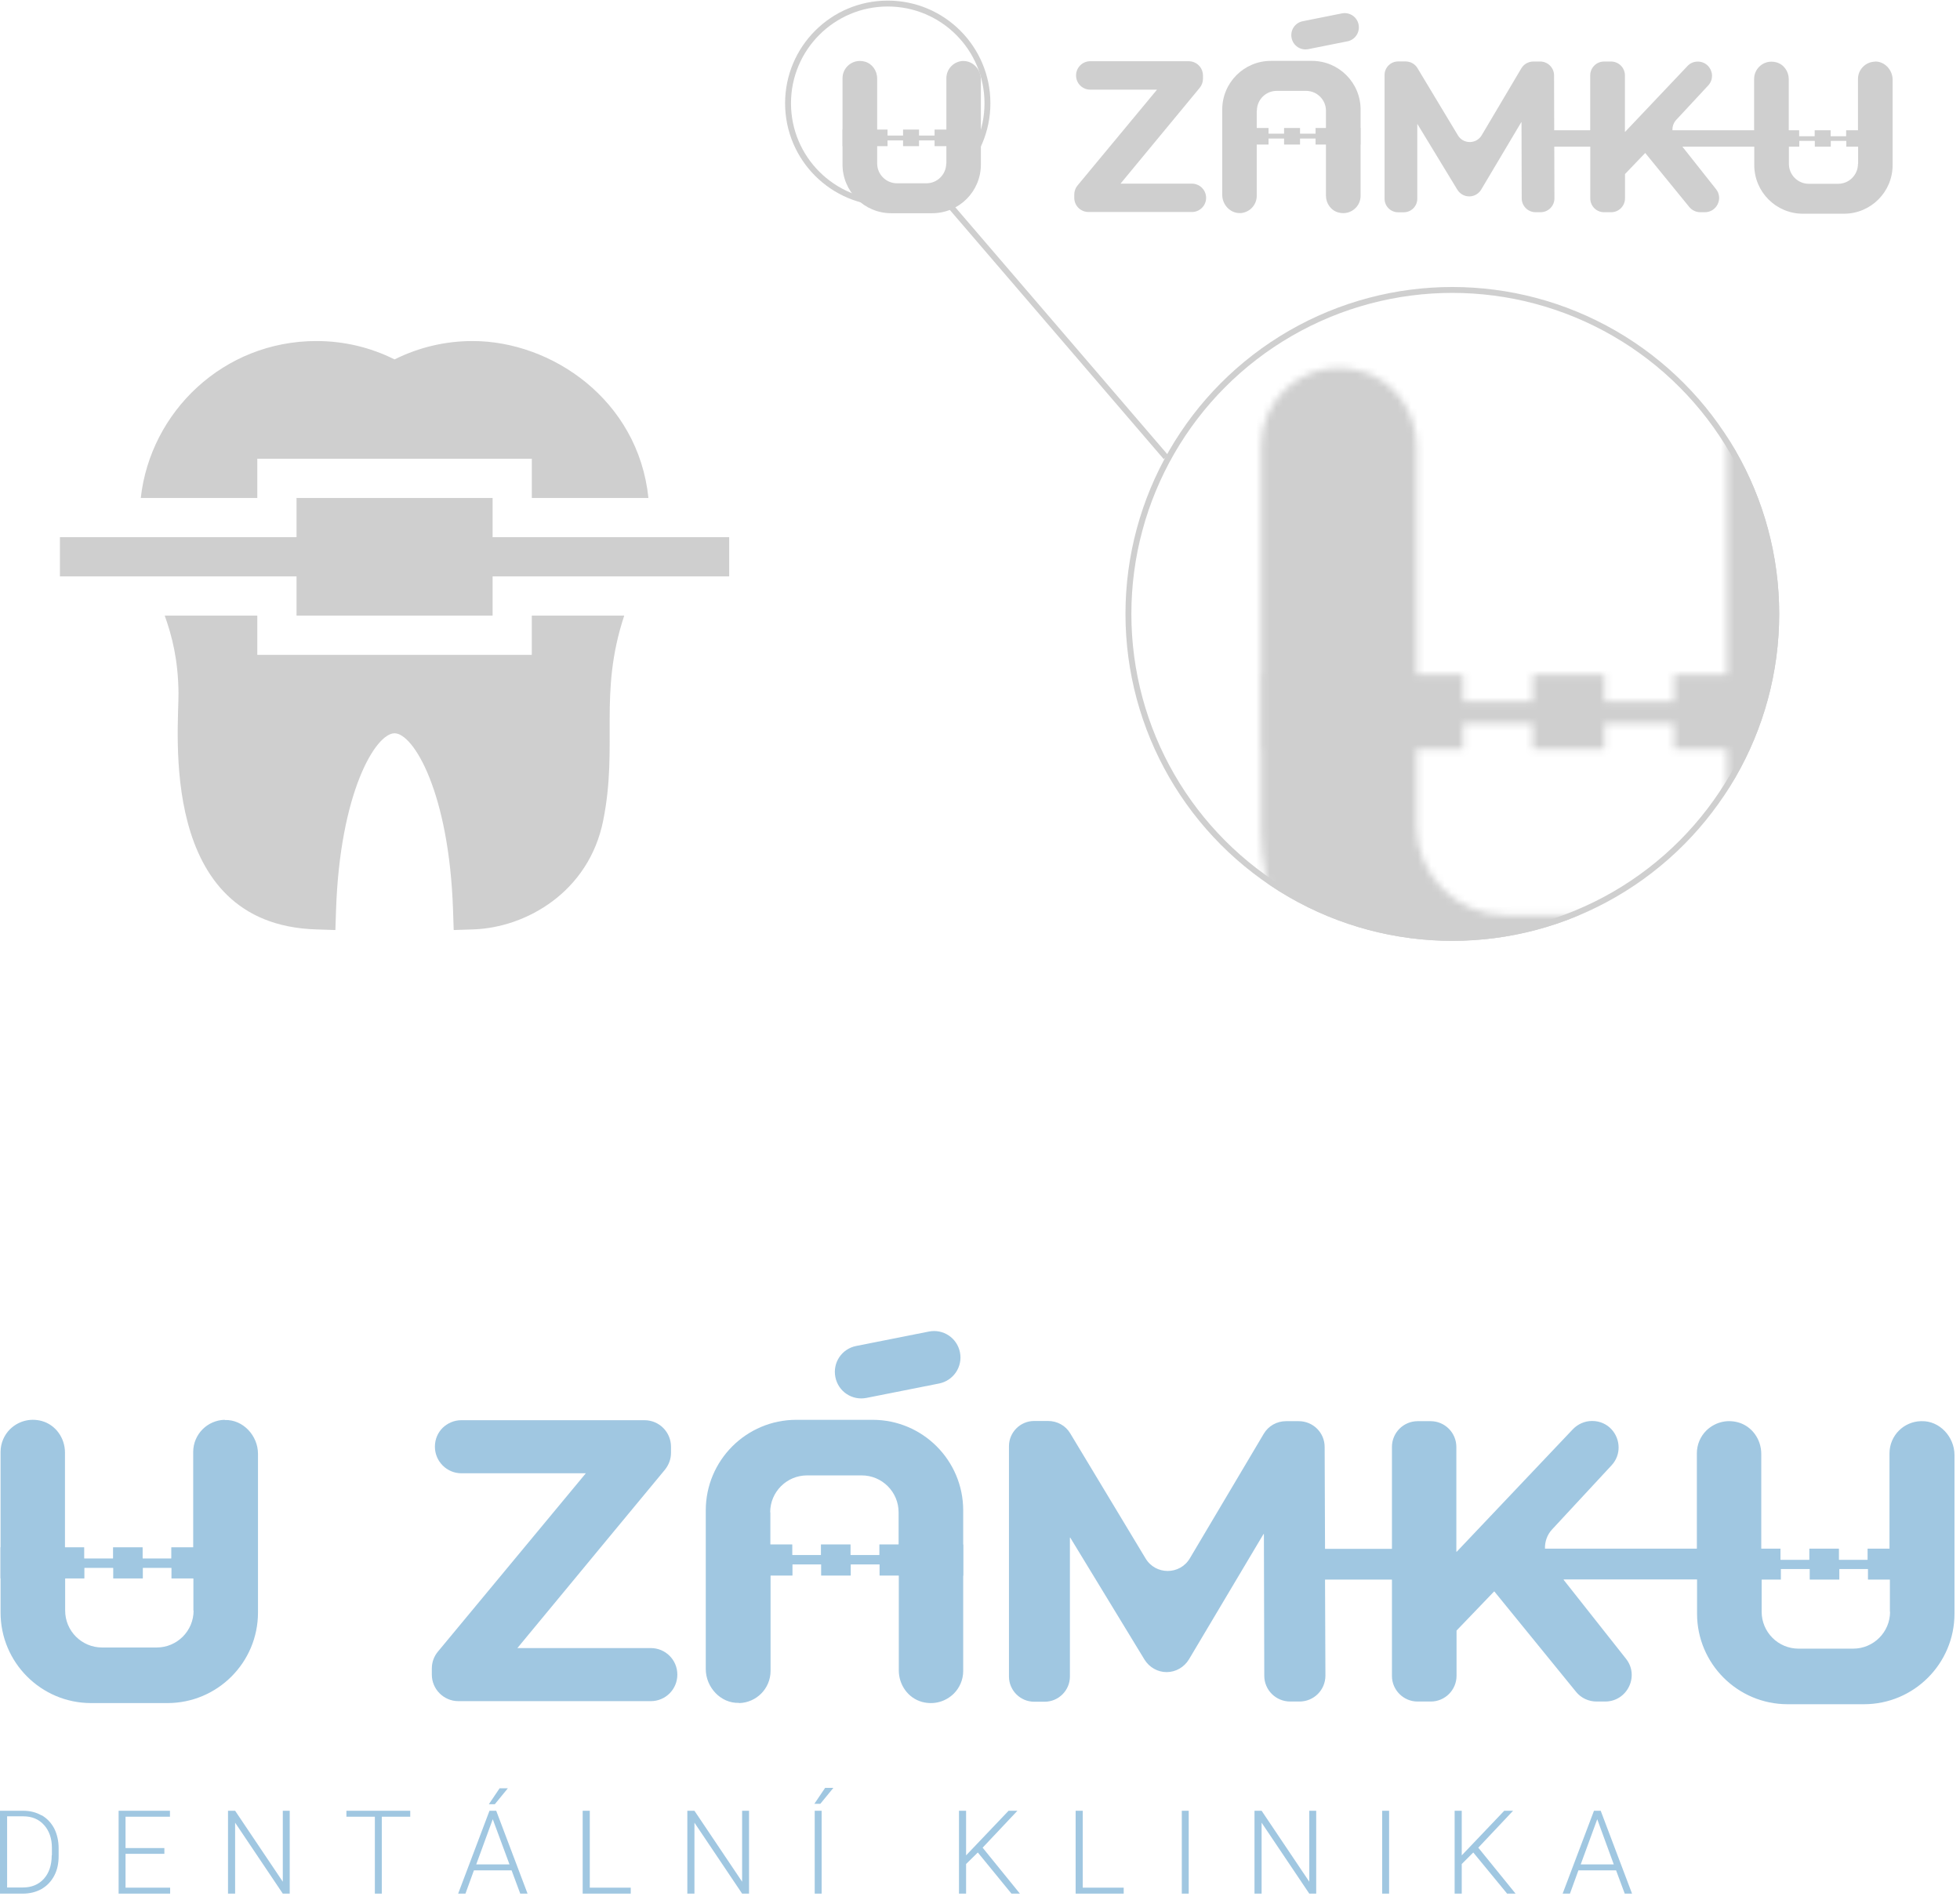 <svg width="291" height="282" viewBox="0 0 291 282" fill="none" xmlns="http://www.w3.org/2000/svg">
<path d="M75.406 265.45H74.178L72.58 267.819H73.465L75.406 265.45Z" fill="#A0C7E1"/>
<path d="M120.906 267.762H121.791L123.732 265.393H122.505L120.906 267.762Z" fill="#A0C7E1"/>
<path d="M6.165 269.475C5.366 269.018 4.453 268.79 3.454 268.79H0V281.092H3.368C4.424 281.092 5.338 280.864 6.165 280.407C6.993 279.922 7.593 279.294 8.049 278.437C8.506 277.581 8.706 276.611 8.706 275.497V274.356C8.706 273.271 8.478 272.272 8.049 271.416C7.593 270.559 6.965 269.903 6.165 269.446M7.678 275.412C7.678 276.868 7.279 278.038 6.508 278.894C5.737 279.75 4.681 280.179 3.397 280.179H1.056V269.617H3.482C4.738 269.617 5.766 270.045 6.537 270.902C7.307 271.758 7.707 272.9 7.707 274.299V275.383L7.678 275.412Z" fill="#A0C7E1"/>
<path d="M18.639 275.183H24.405V274.327H18.639V269.674H25.233V268.79H17.611V281.092H25.261V280.207H18.639V275.183Z" fill="#A0C7E1"/>
<path d="M41.987 279.322L34.908 268.79H33.852V281.092H34.908V270.559L41.987 281.092H43.014V268.79H41.987V279.322Z" fill="#A0C7E1"/>
<path d="M51.432 269.674H55.656V281.092H56.684V269.674H60.908V268.79H51.432V269.674Z" fill="#A0C7E1"/>
<path d="M72.674 268.79L68.022 281.092H69.106L70.362 277.638H75.957L77.241 281.092H78.326L73.673 268.79H72.674ZM70.705 276.753L73.16 270.045L75.643 276.753H70.705Z" fill="#A0C7E1"/>
<path d="M87.566 268.79H86.51V281.092H93.646V280.207H87.566V268.79Z" fill="#A0C7E1"/>
<path d="M110.182 279.322L103.103 268.79H102.047V281.092H103.103V270.559L110.182 281.092H111.209V268.79H110.182V279.322Z" fill="#A0C7E1"/>
<path d="M121.988 268.79H120.961V281.092H121.988V268.79Z" fill="#A0C7E1"/>
<path d="M151.056 268.79H149.743L143.435 275.412V268.79H142.379V281.092H143.435V276.696L145.176 274.984L150.171 281.092H151.427L145.89 274.27L151.056 268.79Z" fill="#A0C7E1"/>
<path d="M160.755 268.79H159.699V281.092H166.835V280.207H160.755V268.79Z" fill="#A0C7E1"/>
<path d="M176.488 268.79H175.461V281.092H176.488V268.79Z" fill="#A0C7E1"/>
<path d="M194.389 279.322L187.31 268.79H186.254V281.092H187.31V270.559L194.389 281.092H195.416V268.79H194.389V279.322Z" fill="#A0C7E1"/>
<path d="M206.239 268.79H205.211V281.092H206.239V268.79Z" fill="#A0C7E1"/>
<path d="M224.646 268.79H223.333L217.025 275.412V268.79H215.969V281.092H217.025V276.696L218.738 274.984L223.761 281.092H225.017L219.48 274.27L224.646 268.79Z" fill="#A0C7E1"/>
<path d="M236.657 268.79L232.004 281.092H233.089L234.345 277.638H239.939L241.224 281.092H242.308L237.656 268.79H236.685H236.657ZM234.687 276.753L237.142 270.045L239.597 276.753H234.658H234.687Z" fill="#A0C7E1"/>
<path d="M96.568 244.641H76.815L85.293 234.394L89.089 229.798L98.709 218.181C99.28 217.467 99.622 216.611 99.622 215.669V214.755C99.622 212.586 97.881 210.816 95.683 210.816H68.481C67.396 210.816 66.425 211.273 65.712 211.958C64.998 212.672 64.57 213.642 64.57 214.755C64.57 216.925 66.34 218.695 68.509 218.695H86.977L65.027 245.155C64.427 245.868 64.113 246.753 64.113 247.667V248.58C64.113 250.749 65.883 252.519 68.052 252.519H96.625C98.794 252.519 100.564 250.778 100.564 248.58C100.564 246.382 98.794 244.641 96.625 244.641" fill="#A0C7E1"/>
<path d="M124.028 204.423C124.456 206.564 126.511 207.933 128.652 207.505L139.441 205.365C141.553 204.936 142.952 202.881 142.524 200.74C142.096 198.6 140.041 197.23 137.9 197.658L127.11 199.799C124.969 200.227 123.599 202.282 124.028 204.423Z" fill="#A0C7E1"/>
<path d="M285.185 210.959C283.929 210.988 282.759 211.53 281.931 212.358C281.075 213.214 280.533 214.413 280.533 215.726V229.855C280.533 229.855 280.533 229.884 280.504 229.884H277.307C277.307 229.884 277.279 229.884 277.279 229.912V231.511C277.279 231.511 277.279 231.539 277.25 231.539H273.054C273.054 231.539 273.026 231.539 273.026 231.511V229.912C273.026 229.912 273.026 229.884 272.997 229.884H268.658C268.658 229.884 268.63 229.884 268.63 229.912V231.511C268.63 231.511 268.63 231.539 268.601 231.539H264.377C264.377 231.539 264.348 231.539 264.348 231.511V229.912C264.348 229.912 264.348 229.884 264.32 229.884H261.522C261.522 229.884 261.494 229.884 261.494 229.855V215.812C261.494 213.671 260.124 211.701 258.04 211.13C256.213 210.645 254.501 211.216 253.33 212.358C252.474 213.214 251.932 214.413 251.932 215.726V229.855C251.932 229.855 251.932 229.884 251.903 229.884H229.41C229.41 229.884 229.382 229.884 229.382 229.855C229.353 228.856 229.696 227.829 230.438 227.029L239.258 217.524C240 216.725 240.314 215.783 240.314 214.87C240.314 212.843 238.744 210.93 236.375 210.93C235.29 210.93 234.263 211.387 233.521 212.158L216.28 230.34H216.223V214.784C216.223 212.672 214.51 210.959 212.398 210.959H210.486C208.373 210.959 206.661 212.672 206.661 214.784V229.884C206.661 229.884 206.661 229.912 206.632 229.912H196.727L196.67 214.784C196.67 212.672 194.958 210.959 192.817 210.959H190.933C189.563 210.959 188.307 211.673 187.622 212.843L176.661 231.311C175.176 233.823 171.551 233.823 170.067 231.311L158.906 212.786C158.221 211.616 156.965 210.93 155.595 210.93H153.54C151.485 210.93 149.801 212.615 149.801 214.67V248.866C149.801 250.921 151.485 252.605 153.54 252.605H155.11C157.165 252.605 158.849 250.921 158.849 248.866V228.257C158.849 228.257 158.906 228.2 158.906 228.257L169.924 246.354C170.638 247.496 171.865 248.209 173.207 248.209C174.549 248.209 175.804 247.496 176.518 246.325L187.593 227.714H187.65L187.707 248.751C187.707 250.864 189.42 252.576 191.561 252.576H192.931C195.072 252.576 196.784 250.864 196.784 248.723L196.727 234.508C196.727 234.508 196.727 234.479 196.756 234.479H206.632C206.632 234.479 206.661 234.479 206.661 234.508V248.78C206.661 250.864 208.373 252.576 210.457 252.576H212.427C214.539 252.576 216.252 250.864 216.252 248.751V242.044L221.817 236.249C221.817 236.249 221.846 236.249 221.875 236.249L234.006 251.149C234.748 252.063 235.861 252.576 237.06 252.576H238.316C241.599 252.576 243.454 248.78 241.399 246.211L232.15 234.508C232.15 234.508 232.15 234.451 232.179 234.451H251.932C251.932 234.451 251.96 234.451 251.96 234.479V239.532C251.96 246.953 257.983 252.976 265.404 252.976H276.736C284.158 252.976 290.181 246.953 290.181 239.532V215.983C290.181 213.271 287.954 210.873 285.271 210.959M280.618 239.246C280.618 242.272 278.163 244.727 275.138 244.727H267.031C264.006 244.727 261.551 242.272 261.551 239.246V234.508C261.551 234.508 261.551 234.479 261.579 234.479H264.377C264.377 234.479 264.405 234.479 264.405 234.451V232.938C264.405 232.938 264.405 232.909 264.434 232.909H268.658C268.658 232.909 268.687 232.909 268.687 232.938V234.451C268.687 234.451 268.687 234.479 268.715 234.479H273.054C273.054 234.479 273.083 234.479 273.083 234.451V232.938C273.083 232.938 273.083 232.909 273.111 232.909H277.307C277.307 232.909 277.336 232.909 277.336 232.938V234.451C277.336 234.451 277.336 234.479 277.364 234.479H280.561C280.561 234.479 280.59 234.479 280.59 234.508V239.246H280.618Z" fill="#A0C7E1"/>
<path d="M33.337 210.759C32.081 210.788 30.911 211.33 30.083 212.158C29.227 213.014 28.684 214.213 28.684 215.526V229.655C28.684 229.655 28.684 229.684 28.656 229.684H25.459C25.459 229.684 25.43 229.684 25.43 229.712V231.311C25.43 231.311 25.43 231.339 25.402 231.339H21.206C21.206 231.339 21.177 231.339 21.177 231.311V229.712C21.177 229.712 21.177 229.684 21.149 229.684H16.81C16.81 229.684 16.782 229.684 16.782 229.712V231.311C16.782 231.311 16.782 231.339 16.753 231.339H12.528C12.528 231.339 12.5 231.339 12.5 231.311V229.712C12.5 229.712 12.5 229.684 12.472 229.684H9.674C9.674 229.684 9.646 229.684 9.646 229.655V215.612C9.646 213.471 8.275 211.501 6.192 210.93C4.365 210.445 2.652 211.016 1.482 212.158C0.626 213.014 0.083 214.213 0.083 215.526V229.655C0.083 229.655 0.083 229.684 0.055 229.684V234.279C0.055 234.279 0.083 234.279 0.083 234.308V239.36C0.083 246.782 6.106 252.805 13.528 252.805H24.86C32.281 252.805 38.304 246.782 38.304 239.36V215.812C38.304 213.1 36.078 210.702 33.394 210.788M28.742 239.075C28.742 242.101 26.287 244.555 23.261 244.555H15.155C12.129 244.555 9.674 242.101 9.674 239.075V234.337C9.674 234.337 9.674 234.308 9.703 234.308H12.5C12.5 234.308 12.528 234.308 12.528 234.279V232.767C12.528 232.767 12.528 232.738 12.557 232.738H16.782C16.782 232.738 16.81 232.738 16.81 232.767V234.279C16.81 234.279 16.81 234.308 16.839 234.308H21.177C21.177 234.308 21.206 234.308 21.206 234.279V232.767C21.206 232.767 21.206 232.738 21.235 232.738H25.43C25.43 232.738 25.459 232.738 25.459 232.767V234.279C25.459 234.279 25.459 234.308 25.488 234.308H28.684C28.684 234.308 28.713 234.308 28.713 234.337V239.075H28.742Z" fill="#A0C7E1"/>
<path d="M109.752 252.805C111.008 252.776 112.178 252.234 113.006 251.406C113.862 250.55 114.405 249.351 114.405 248.038V233.908C114.405 233.908 114.405 233.88 114.433 233.88H117.63C117.63 233.88 117.659 233.88 117.659 233.851V232.253C117.659 232.253 117.659 232.224 117.687 232.224H121.883C121.883 232.224 121.912 232.224 121.912 232.253V233.851C121.912 233.851 121.912 233.88 121.94 233.88H126.279C126.279 233.88 126.308 233.88 126.308 233.851V232.253C126.308 232.253 126.308 232.224 126.336 232.224H130.561C130.561 232.224 130.589 232.224 130.589 232.253V233.851C130.589 233.851 130.589 233.88 130.618 233.88H133.415C133.415 233.88 133.444 233.88 133.444 233.908V247.952C133.444 250.093 134.814 252.062 136.897 252.633C138.724 253.119 140.437 252.548 141.607 251.406C142.463 250.55 143.006 249.351 143.006 248.038V233.908C143.006 233.908 143.006 233.88 143.034 233.88V229.284C143.034 229.284 143.006 229.284 143.006 229.256V224.204C143.006 216.782 136.983 210.759 129.561 210.759H118.229C110.808 210.759 104.785 216.782 104.785 224.204V247.752C104.785 250.464 107.012 252.862 109.695 252.776M114.348 224.489C114.348 221.463 116.802 219.009 119.828 219.009H127.935C130.96 219.009 133.415 221.463 133.415 224.489V229.227C133.415 229.227 133.415 229.256 133.386 229.256H130.589C130.589 229.256 130.561 229.256 130.561 229.284V230.797C130.561 230.797 130.561 230.826 130.532 230.826H126.308C126.308 230.826 126.279 230.826 126.279 230.797V229.284C126.279 229.284 126.279 229.256 126.25 229.256H121.912C121.912 229.256 121.883 229.256 121.883 229.284V230.797C121.883 230.797 121.883 230.826 121.855 230.826H117.659C117.659 230.826 117.63 230.826 117.63 230.797V229.284C117.63 229.284 117.63 229.256 117.602 229.256H114.405C114.405 229.256 114.376 229.256 114.376 229.227V224.489H114.348Z" fill="#A0C7E1"/>
<path d="M176.988 27.261H166.361L170.92 21.746L172.96 19.28L178.125 13.032C178.433 12.649 178.603 12.182 178.603 11.693V11.204C178.603 10.035 177.658 9.089 176.489 9.089H161.866C161.281 9.089 160.761 9.323 160.378 9.706C159.996 10.088 159.762 10.619 159.762 11.204C159.762 12.373 160.708 13.308 161.866 13.308H171.781L159.985 27.527C159.666 27.909 159.496 28.388 159.496 28.877V29.365C159.496 30.534 160.442 31.47 161.611 31.47H176.967C178.125 31.47 179.071 30.524 179.071 29.365C179.071 28.207 178.125 27.261 176.967 27.261" fill="#CFCFCF"/>
<path d="M191.762 5.635C191.985 6.783 193.101 7.527 194.248 7.293L200.051 6.135C201.198 5.912 201.932 4.796 201.709 3.648C201.485 2.5 200.37 1.757 199.222 1.99L193.42 3.149C192.272 3.372 191.528 4.488 191.762 5.635Z" fill="#CFCFCF"/>
<path d="M278.361 9.153C277.681 9.174 277.064 9.45 276.607 9.907C276.14 10.375 275.853 11.013 275.853 11.725V19.312C275.853 19.312 275.853 19.334 275.832 19.334H274.121C274.121 19.334 274.099 19.334 274.099 19.355V20.205C274.099 20.205 274.099 20.226 274.078 20.226H271.815C271.815 20.226 271.793 20.226 271.793 20.205V19.355C271.793 19.355 271.793 19.334 271.772 19.334H269.445C269.445 19.334 269.424 19.334 269.424 19.355V20.205C269.424 20.205 269.424 20.226 269.402 20.226H267.139C267.139 20.226 267.118 20.226 267.118 20.205V19.355C267.118 19.355 267.118 19.334 267.096 19.334H265.598C265.598 19.334 265.577 19.334 265.577 19.312V11.757C265.577 10.598 264.833 9.536 263.717 9.249C262.729 8.983 261.804 9.291 261.188 9.907C260.72 10.375 260.433 11.013 260.433 11.725V19.312C260.433 19.312 260.433 19.334 260.412 19.334H248.329C248.329 19.334 248.308 19.334 248.308 19.312C248.287 18.77 248.478 18.218 248.871 17.793L253.611 12.692C254.004 12.267 254.185 11.757 254.185 11.268C254.185 10.184 253.334 9.142 252.07 9.142C251.485 9.142 250.933 9.376 250.54 9.801L241.284 19.567C241.284 19.567 241.252 19.567 241.252 19.557V11.193C241.252 10.056 240.327 9.132 239.19 9.132H238.159C237.022 9.132 236.098 10.056 236.098 11.193V19.312C236.098 19.312 236.098 19.334 236.076 19.334H230.752L230.731 11.193C230.731 10.056 229.806 9.132 228.669 9.132H227.649C226.916 9.132 226.246 9.525 225.874 10.141L219.987 20.077C219.19 21.416 217.245 21.427 216.448 20.077L210.455 10.12C210.083 9.493 209.413 9.121 208.68 9.121H207.575C206.47 9.121 205.566 10.024 205.566 11.13V29.503C205.566 30.609 206.47 31.512 207.575 31.512H208.414C209.53 31.512 210.423 30.609 210.423 29.503V18.43C210.423 18.43 210.444 18.409 210.455 18.43L216.374 28.165C216.757 28.781 217.415 29.153 218.138 29.153C218.861 29.153 219.541 28.77 219.913 28.143L225.864 18.133H225.896L225.928 29.44C225.928 30.577 226.852 31.501 227.989 31.501H228.722C229.87 31.501 230.795 30.577 230.784 29.429L230.763 21.788C230.763 21.788 230.763 21.767 230.784 21.767H236.087C236.087 21.767 236.108 21.767 236.108 21.788V29.461C236.108 30.587 237.022 31.501 238.149 31.501H239.211C240.348 31.501 241.262 30.577 241.262 29.45V25.848C241.262 25.848 241.262 25.848 241.262 25.837L244.248 22.724C244.248 22.724 244.27 22.724 244.28 22.724L250.805 30.726C251.209 31.215 251.804 31.501 252.442 31.501H253.122C254.886 31.501 255.874 29.461 254.78 28.079L249.806 21.799C249.806 21.799 249.806 21.767 249.817 21.767H260.433C260.433 21.767 260.454 21.767 260.454 21.788V24.498C260.454 28.483 263.685 31.725 267.681 31.725H273.77C277.766 31.725 280.996 28.494 280.996 24.498V11.831C280.996 10.375 279.806 9.089 278.35 9.132M275.853 24.328C275.853 25.954 274.535 27.282 272.909 27.282H268.552C266.926 27.282 265.598 25.965 265.598 24.328V21.788C265.598 21.788 265.598 21.767 265.619 21.767H267.118C267.118 21.767 267.139 21.767 267.139 21.746V20.938C267.139 20.938 267.139 20.917 267.16 20.917H269.424C269.424 20.917 269.445 20.917 269.445 20.938V21.746C269.445 21.746 269.445 21.767 269.466 21.767H271.793C271.793 21.767 271.815 21.767 271.815 21.746V20.938C271.815 20.938 271.815 20.917 271.836 20.917H274.099C274.099 20.917 274.121 20.917 274.121 20.938V21.746C274.121 21.746 274.121 21.767 274.142 21.767H275.853C275.853 21.767 275.874 21.767 275.874 21.788V24.328H275.853Z" fill="#CFCFCF"/>
<path d="M143.015 9.047C142.335 9.068 141.719 9.344 141.262 9.801C140.794 10.269 140.507 10.906 140.507 11.618V19.206C140.507 19.206 140.507 19.227 140.486 19.227H138.775C138.775 19.227 138.754 19.227 138.754 19.248V20.099C138.754 20.099 138.754 20.12 138.733 20.12H136.469C136.469 20.12 136.448 20.12 136.448 20.099V19.248C136.448 19.248 136.448 19.227 136.427 19.227H134.099C134.099 19.227 134.078 19.227 134.078 19.248V20.099C134.078 20.099 134.078 20.12 134.057 20.12H131.793C131.793 20.12 131.772 20.12 131.772 20.099V19.248C131.772 19.248 131.772 19.227 131.751 19.227H130.252C130.252 19.227 130.231 19.227 130.231 19.206V11.65C130.231 10.492 129.487 9.429 128.371 9.142C127.383 8.877 126.459 9.185 125.842 9.801C125.375 10.269 125.088 10.906 125.088 11.618V19.206C125.088 19.206 125.088 19.227 125.066 19.227V21.693C125.066 21.693 125.088 21.693 125.088 21.714V24.424C125.088 28.409 128.318 31.65 132.314 31.65H138.403C142.399 31.65 145.63 28.419 145.63 24.424V11.757C145.63 10.301 144.439 9.015 142.983 9.057M140.486 24.254C140.486 25.88 139.168 27.208 137.542 27.208H133.185C131.559 27.208 130.231 25.89 130.231 24.254V21.714C130.231 21.714 130.231 21.693 130.252 21.693H131.751C131.751 21.693 131.772 21.693 131.772 21.671V20.864C131.772 20.864 131.772 20.843 131.793 20.843H134.057C134.057 20.843 134.078 20.843 134.078 20.864V21.671C134.078 21.671 134.078 21.693 134.099 21.693H136.427C136.427 21.693 136.448 21.693 136.448 21.671V20.864C136.448 20.864 136.448 20.843 136.469 20.843H138.733C138.733 20.843 138.754 20.843 138.754 20.864V21.671C138.754 21.671 138.754 21.693 138.775 21.693H140.486C140.486 21.693 140.507 21.693 140.507 21.714V24.254H140.486Z" fill="#CFCFCF"/>
<path d="M184.079 31.64C184.759 31.618 185.376 31.342 185.833 30.885C186.3 30.417 186.587 29.78 186.587 29.068V21.48C186.587 21.48 186.587 21.459 186.608 21.459H188.319C188.319 21.459 188.341 21.459 188.341 21.438V20.587C188.341 20.587 188.341 20.566 188.362 20.566H190.625C190.625 20.566 190.647 20.566 190.647 20.587V21.438C190.647 21.438 190.647 21.459 190.668 21.459H192.995C192.995 21.459 193.016 21.459 193.016 21.438V20.587C193.016 20.587 193.016 20.566 193.038 20.566H195.301C195.301 20.566 195.322 20.566 195.322 20.587V21.438C195.322 21.438 195.322 21.459 195.344 21.459H196.842C196.842 21.459 196.863 21.459 196.863 21.48V29.036C196.863 30.194 197.607 31.257 198.723 31.544C199.711 31.81 200.636 31.501 201.252 30.885C201.72 30.417 202.007 29.78 202.007 29.068V21.48C202.007 21.48 202.007 21.459 202.028 21.459V18.994C202.028 18.994 202.007 18.994 202.007 18.972V16.262C202.007 12.277 198.776 9.036 194.78 9.036H188.691C184.695 9.036 181.465 12.277 181.465 16.262V28.93C181.465 30.386 182.655 31.671 184.111 31.629M186.608 16.432C186.608 14.806 187.926 13.489 189.552 13.489H193.909C195.535 13.489 196.863 14.806 196.863 16.432V18.972C196.863 18.972 196.863 18.994 196.842 18.994H195.344C195.344 18.994 195.322 18.994 195.322 19.015V19.822C195.322 19.822 195.322 19.844 195.301 19.844H193.038C193.038 19.844 193.016 19.844 193.016 19.822V19.015C193.016 19.015 193.016 18.994 192.995 18.994H190.668C190.668 18.994 190.647 18.994 190.647 19.015V19.822C190.647 19.822 190.647 19.844 190.625 19.844H188.362C188.362 19.844 188.341 19.844 188.341 19.822V19.015C188.341 19.015 188.34 18.994 188.319 18.994H186.608C186.608 18.994 186.587 18.994 186.587 18.972V16.432H186.608Z" fill="#CFCFCF"/>
<circle cx="131.803" cy="15.33" r="14.803" stroke="#CFCFCF" stroke-width="0.876"/>
<circle cx="215.627" cy="91.131" r="48.091" stroke="#CFCFCF" stroke-width="0.876"/>
<mask id="mask0_782_7320" style="mask-type:alpha" maskUnits="userSpaceOnUse" x="187" y="54" width="93" height="102">
<path d="M267.67 54.635C264.619 54.73 261.854 55.965 259.805 58.009C257.707 60.099 256.42 62.95 256.42 66.134V100.061C256.42 100.061 256.42 100.156 256.324 100.156H248.649C248.649 100.156 248.554 100.156 248.554 100.251V104.052C248.554 104.052 248.554 104.147 248.459 104.147H238.304C238.304 104.147 238.209 104.147 238.209 104.052V100.251C238.209 100.251 238.209 100.156 238.114 100.156H227.674C227.674 100.156 227.578 100.156 227.578 100.251V104.052C227.578 104.052 227.578 104.147 227.483 104.147H217.329C217.329 104.147 217.233 104.147 217.233 104.052V100.251C217.233 100.251 217.233 100.156 217.138 100.156H210.416C210.416 100.156 210.321 100.156 210.321 100.061V66.277C210.321 61.097 206.984 56.346 201.978 55.063C197.545 53.875 193.397 55.253 190.632 58.009C188.535 60.099 187.247 62.95 187.247 66.134V100.061C187.247 100.061 187.248 100.156 187.152 100.156V111.18C187.152 111.18 187.247 111.18 187.247 111.275V123.392C187.247 141.21 201.74 155.703 219.664 155.703H246.981C264.905 155.703 279.398 141.258 279.398 123.392V66.752C279.398 60.242 274.059 54.492 267.527 54.683M256.324 122.631C256.324 129.901 250.413 135.841 243.119 135.841H223.574C216.28 135.841 210.321 129.949 210.321 122.631V111.275C210.321 111.275 210.321 111.18 210.416 111.18H217.138C217.138 111.18 217.233 111.18 217.233 111.085V107.474C217.233 107.474 217.233 107.379 217.329 107.379H227.483C227.483 107.379 227.578 107.379 227.578 107.474V111.085C227.578 111.085 227.578 111.18 227.674 111.18H238.114C238.114 111.18 238.209 111.18 238.209 111.085V107.474C238.209 107.474 238.209 107.379 238.304 107.379H248.459C248.459 107.379 248.554 107.379 248.554 107.474V111.085C248.554 111.085 248.554 111.18 248.649 111.18H256.324C256.324 111.18 256.42 111.18 256.42 111.275V122.631H256.324Z" fill="#BBBBBB"/>
</mask>
<g mask="url(#mask0_782_7320)">
<circle cx="215.627" cy="91.131" r="48.529" fill="#CFCFCF"/>
</g>
<path d="M139.023 28.164L173.114 67.869" stroke="#CFCFCF" stroke-width="0.876"/>
<path d="M38.202 68.096H78.957V73.918H96.273C94.759 59.325 81.864 50.624 70.18 50.624C66.135 50.624 62.206 51.544 58.58 53.352C54.953 51.544 51.025 50.623 46.98 50.623C33.193 50.623 22.331 61.088 20.9 73.918H38.202V68.096Z" fill="#CFCFCF"/>
<path d="M78.954 91.384V97.206H38.2V91.384H24.457C25.535 94.406 26.442 97.873 26.502 102.826C26.568 108.234 23.311 137.189 46.885 137.961L49.794 138.056L49.89 135.147C50.463 117.638 55.768 108.85 58.577 108.85C61.386 108.85 66.691 117.638 67.264 135.147L67.36 138.056L70.269 137.961C78.127 137.704 87.425 132.392 89.551 121.826C91.818 110.563 88.815 103.077 92.678 91.384H78.954Z" fill="#CFCFCF"/>
<path d="M73.136 79.74V73.918H44.025V79.74H8.898V85.562H44.025V91.384H73.136V85.562H108.262V79.74H73.136Z" fill="#CFCFCF"/>
</svg>
